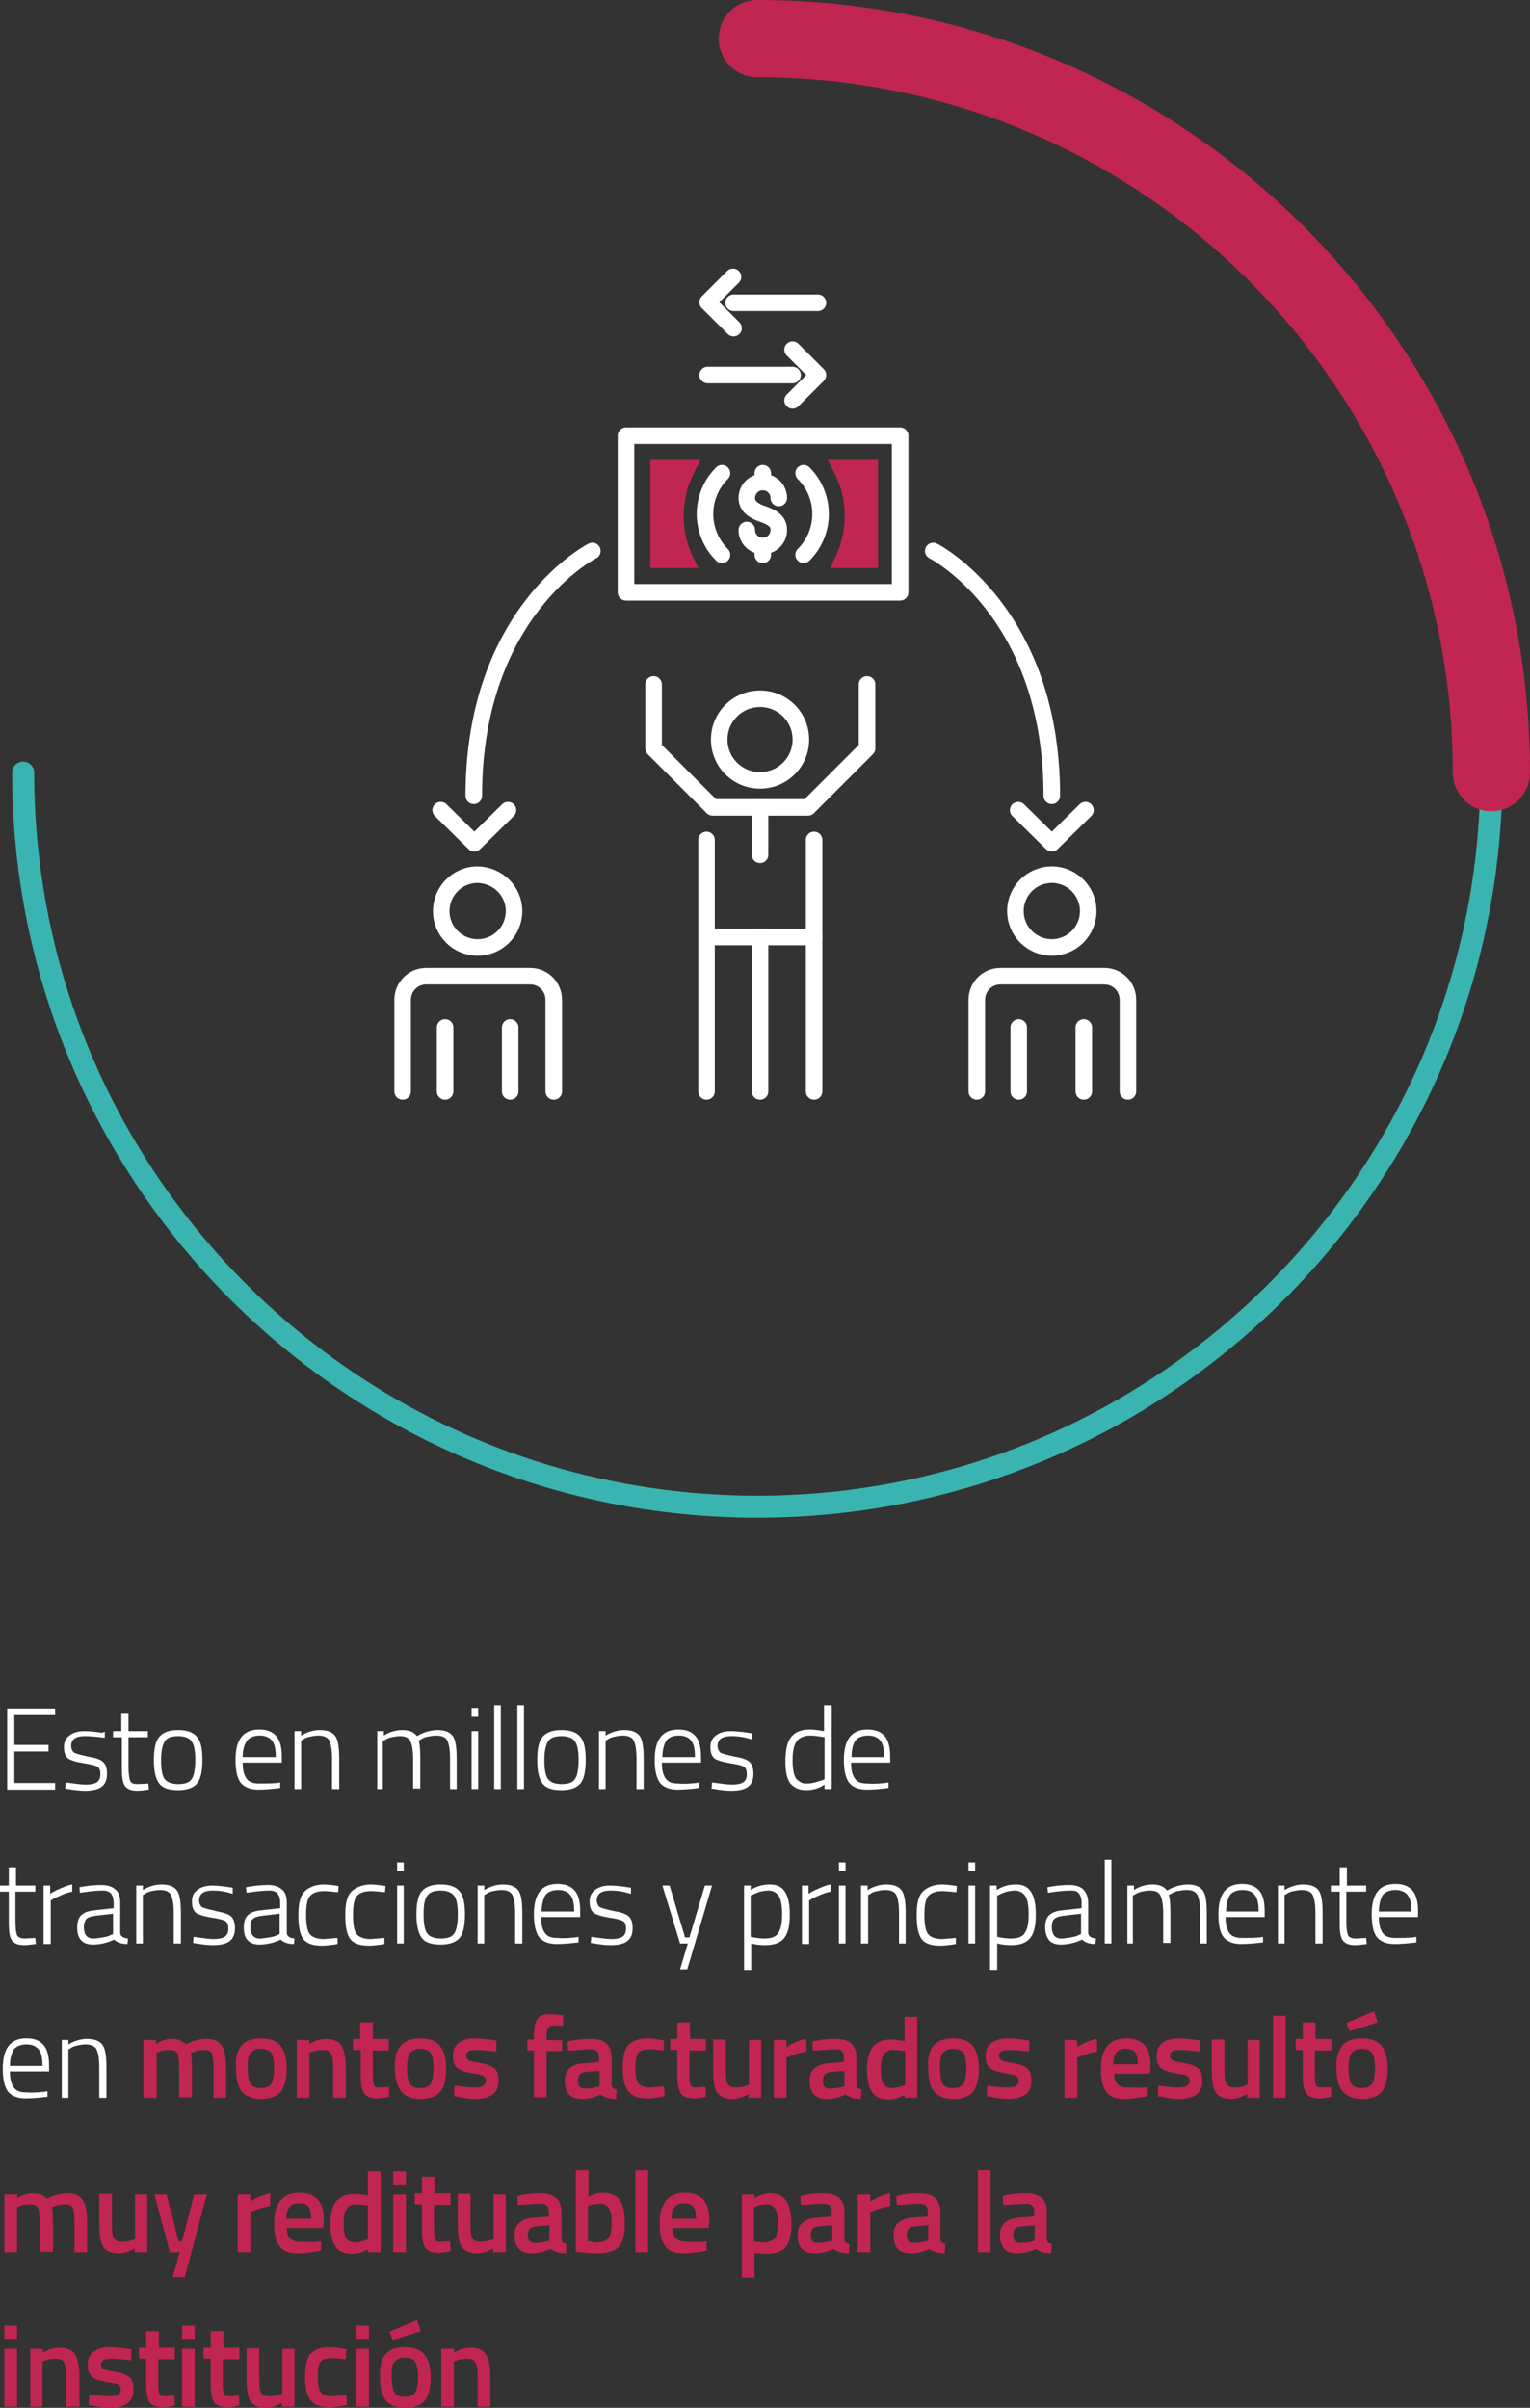 <?xml version="1.0" encoding="utf-8"?>
<!-- Generator: Adobe Illustrator 27.8.1, SVG Export Plug-In . SVG Version: 6.00 Build 0)  -->
<svg version="1.1" id="Layer_1" xmlns="http://www.w3.org/2000/svg" xmlns:xlink="http://www.w3.org/1999/xlink" x="0px" y="0px"
	 viewBox="0 0 277.4 436.6" style="enable-background:new 0 0 277.4 436.6;" xml:space="preserve">
<rect x="0" y="0" width="277.4" height="436.6" fill="#333333" stroke="none"/>
<style type="text/css">
	.st0{fill:none;stroke:#3AB4B0;stroke-width:4;stroke-linecap:round;stroke-linejoin:round;stroke-miterlimit:10;}
	.st1{fill:none;stroke:#C12551;stroke-width:14;stroke-linecap:round;stroke-linejoin:round;stroke-miterlimit:10;}
	.st2{fill:#FFFFFF;}
	.st3{fill:#C12551;}
	.st4{fill:none;stroke:#FFFFFF;stroke-width:3;stroke-linecap:round;stroke-linejoin:round;stroke-miterlimit:10;}
</style>
<g>
	<path class="st0" d="M137.3,7c73.5,0,133.1,59.6,133.1,133.1s-59.6,133.1-133.1,133.1S4.2,213.6,4.2,140.1"/>
	<path class="st1" d="M137.3,7c73.5,0,133.1,59.6,133.1,133.1"/>
</g>
<g>
	<path class="st2" d="M1.3,324.4v-14.6H10v1.2H2.6v5.4h6.2v1.2H2.6v5.7H10v1.2H1.3z"/>
	<path class="st2" d="M15.4,314.8c-1.7,0-2.5,0.6-2.5,1.8c0,0.5,0.2,0.9,0.5,1.2c0.4,0.2,1.2,0.4,2.5,0.7c1.3,0.2,2.2,0.5,2.7,0.9
		c0.5,0.4,0.8,1.1,0.8,2.2s-0.3,1.9-1,2.4s-1.7,0.7-3,0.7c-0.8,0-1.8-0.1-3-0.3l-0.6-0.1l0.1-1.1c1.6,0.2,2.8,0.4,3.6,0.4
		s1.5-0.1,2-0.4c0.5-0.3,0.7-0.8,0.7-1.5c0-0.7-0.2-1.2-0.6-1.4c-0.4-0.2-1.2-0.4-2.5-0.6c-1.3-0.2-2.2-0.5-2.7-0.8
		c-0.5-0.4-0.8-1-0.8-2.1s0.4-1.7,1.1-2.2s1.6-0.7,2.6-0.7c0.8,0,1.9,0.1,3.2,0.3L19,314l0,1.1C17.5,314.9,16.3,314.8,15.4,314.8z"
		/>
	<path class="st2" d="M26.8,315h-3.5v5.2c0,1.4,0.1,2.2,0.3,2.7s0.7,0.6,1.4,0.6l1.9-0.1l0.1,1.1c-0.9,0.1-1.6,0.2-2.1,0.2
		c-1.1,0-1.8-0.3-2.2-0.8c-0.4-0.5-0.6-1.5-0.6-3V315h-1.6v-1.1H22v-3.3h1.3v3.3h3.5V315z"/>
	<path class="st2" d="M27.9,319.1c0-2,0.3-3.4,1-4.2s1.8-1.2,3.4-1.2c1.6,0,2.7,0.4,3.4,1.2s1,2.2,1,4.2c0,2-0.3,3.4-0.9,4.2
		c-0.6,0.8-1.8,1.3-3.5,1.3s-2.9-0.4-3.5-1.3C28.2,322.5,27.9,321.1,27.9,319.1z M29.2,319.1c0,1.7,0.2,2.8,0.6,3.4s1.2,1,2.5,1
		c1.3,0,2.1-0.3,2.5-1c0.4-0.6,0.6-1.8,0.6-3.4c0-1.6-0.2-2.8-0.7-3.4c-0.4-0.6-1.3-0.9-2.4-0.9c-1.2,0-2,0.3-2.4,0.9
		C29.5,316.3,29.2,317.4,29.2,319.1z"/>
	<path class="st2" d="M50.2,323.3l0.6-0.1l0,1c-1.6,0.2-2.9,0.3-4,0.3c-1.5,0-2.6-0.5-3.2-1.3s-0.9-2.2-0.9-4.1
		c0-3.7,1.4-5.5,4.3-5.5c1.4,0,2.4,0.4,3.1,1.2c0.7,0.8,1,2.1,1,3.8l0,1H44c0,1.3,0.2,2.2,0.7,2.9c0.4,0.6,1.2,0.9,2.3,0.9
		S49.1,323.4,50.2,323.3z M44,318.6H50c0-1.4-0.2-2.4-0.7-3s-1.2-0.9-2.2-0.9s-1.8,0.3-2.3,0.9C44.3,316.3,44,317.3,44,318.6z"/>
	<path class="st2" d="M54.6,324.4h-1.2v-10.5h1.2v0.8c1.2-0.7,2.3-1,3.4-1c1.4,0,2.3,0.4,2.8,1.1s0.7,2.1,0.7,4.1v5.5h-1.3v-5.5
		c0-1.6-0.2-2.7-0.5-3.3s-1-0.9-2-0.9c-0.5,0-1,0.1-1.5,0.2c-0.5,0.1-1,0.3-1.2,0.5l-0.4,0.2V324.4z"/>
	<path class="st2" d="M69.6,324.4h-1.2v-10.5h1.2v0.8c1.1-0.7,2.2-1,3.4-1s2.1,0.4,2.6,1.1c0.5-0.3,1.1-0.6,1.8-0.8
		c0.7-0.2,1.4-0.3,1.9-0.3c1.4,0,2.3,0.4,2.8,1.1c0.5,0.7,0.7,2.1,0.7,4.1v5.5h-1.2v-5.5c0-1.6-0.2-2.7-0.5-3.3s-1-0.9-2-0.9
		c-0.5,0-1,0.1-1.6,0.2c-0.5,0.1-0.9,0.3-1.2,0.5l-0.4,0.2c0.2,0.5,0.3,1.6,0.3,3.2v5.5h-1.3V319c0-1.6-0.2-2.7-0.5-3.3
		s-0.9-0.9-1.9-0.9c-0.5,0-1,0.1-1.5,0.2c-0.5,0.1-0.9,0.3-1.2,0.5l-0.4,0.2V324.4z"/>
	<path class="st2" d="M85.5,311.3v-1.6h1.2v1.6H85.5z M85.5,324.4v-10.5h1.2v10.5H85.5z"/>
	<path class="st2" d="M89.6,324.4v-15.2h1.2v15.2H89.6z"/>
	<path class="st2" d="M93.8,324.4v-15.2H95v15.2H93.8z"/>
	<path class="st2" d="M97.4,319.1c0-2,0.3-3.4,1-4.2s1.8-1.2,3.4-1.2c1.6,0,2.7,0.4,3.4,1.2s1,2.2,1,4.2c0,2-0.3,3.4-0.9,4.2
		c-0.6,0.8-1.8,1.3-3.5,1.3s-2.9-0.4-3.5-1.3C97.7,322.5,97.4,321.1,97.4,319.1z M98.7,319.1c0,1.7,0.2,2.8,0.6,3.4s1.2,1,2.5,1
		c1.3,0,2.1-0.3,2.5-1c0.4-0.6,0.6-1.8,0.6-3.4c0-1.6-0.2-2.8-0.7-3.4c-0.4-0.6-1.3-0.9-2.4-0.9c-1.2,0-2,0.3-2.4,0.9
		C99,316.3,98.7,317.4,98.7,319.1z"/>
	<path class="st2" d="M109.8,324.4h-1.2v-10.5h1.2v0.8c1.2-0.7,2.3-1,3.4-1c1.4,0,2.3,0.4,2.8,1.1s0.7,2.1,0.7,4.1v5.5h-1.3v-5.5
		c0-1.6-0.2-2.7-0.5-3.3s-1-0.9-2-0.9c-0.5,0-1,0.1-1.5,0.2c-0.5,0.1-1,0.3-1.2,0.5l-0.4,0.2V324.4z"/>
	<path class="st2" d="M126.2,323.3l0.6-0.1l0,1c-1.6,0.2-2.9,0.3-4,0.3c-1.5,0-2.6-0.5-3.2-1.3c-0.6-0.9-0.9-2.2-0.9-4.1
		c0-3.7,1.4-5.5,4.3-5.5c1.4,0,2.4,0.4,3.1,1.2c0.7,0.8,1,2.1,1,3.8l0,1h-7.1c0,1.3,0.2,2.2,0.7,2.9s1.2,0.9,2.3,0.9
		C124.1,323.5,125.2,323.4,126.2,323.3z M120.1,318.6h5.9c0-1.4-0.2-2.4-0.7-3s-1.2-0.9-2.2-0.9c-1,0-1.8,0.3-2.3,0.9
		C120.4,316.3,120.1,317.3,120.1,318.6z"/>
	<path class="st2" d="M132.6,314.8c-1.7,0-2.5,0.6-2.5,1.8c0,0.5,0.2,0.9,0.5,1.2c0.4,0.2,1.2,0.4,2.5,0.7c1.3,0.2,2.2,0.5,2.7,0.9
		c0.5,0.4,0.8,1.1,0.8,2.2s-0.3,1.9-1,2.4s-1.7,0.7-3,0.7c-0.8,0-1.8-0.1-3-0.3l-0.6-0.1l0.1-1.1c1.6,0.2,2.8,0.4,3.6,0.4
		s1.5-0.1,2-0.4c0.5-0.3,0.7-0.8,0.7-1.5c0-0.7-0.2-1.2-0.6-1.4c-0.4-0.2-1.2-0.4-2.5-0.6c-1.3-0.2-2.2-0.5-2.7-0.8
		c-0.5-0.4-0.8-1-0.8-2.1s0.4-1.7,1.1-2.2s1.6-0.7,2.6-0.7c0.8,0,1.9,0.1,3.2,0.3l0.6,0.1l0,1.1
		C134.8,314.9,133.6,314.8,132.6,314.8z"/>
	<path class="st2" d="M150.8,309.2v15.2h-1.3v-0.8c-1.1,0.7-2.2,1-3.4,1c-0.5,0-1-0.1-1.3-0.2c-0.4-0.1-0.8-0.4-1.2-0.7
		c-0.8-0.7-1.2-2.1-1.2-4.2s0.3-3.6,1-4.5s1.8-1.4,3.4-1.4c0.6,0,1.5,0.1,2.6,0.3v-4.7H150.8z M145.4,323.3c0.3,0.1,0.6,0.1,1,0.1
		s0.9-0.1,1.4-0.2c0.5-0.2,1-0.3,1.3-0.4l0.4-0.2V315c-1.1-0.2-2-0.3-2.6-0.3c-1.2,0-2,0.4-2.5,1.1c-0.5,0.7-0.7,1.9-0.7,3.4
		c0,1.8,0.3,3,0.8,3.5C144.9,323,145.2,323.2,145.4,323.3z"/>
	<path class="st2" d="M160.5,323.3l0.6-0.1l0,1c-1.6,0.2-2.9,0.3-4,0.3c-1.5,0-2.6-0.5-3.2-1.3c-0.6-0.9-0.9-2.2-0.9-4.1
		c0-3.7,1.4-5.5,4.3-5.5c1.4,0,2.4,0.4,3.1,1.2c0.7,0.8,1,2.1,1,3.8l0,1h-7.1c0,1.3,0.2,2.2,0.7,2.9s1.2,0.9,2.3,0.9
		C158.4,323.5,159.4,323.4,160.5,323.3z M154.4,318.6h5.9c0-1.4-0.2-2.4-0.7-3s-1.2-0.9-2.2-0.9c-1,0-1.8,0.3-2.3,0.9
		C154.6,316.3,154.4,317.3,154.4,318.6z"/>
	<path class="st2" d="M6.3,343H2.8v5.2c0,1.4,0.1,2.2,0.3,2.7c0.2,0.4,0.7,0.6,1.4,0.6l1.9-0.1l0.1,1.1c-0.9,0.1-1.6,0.2-2.1,0.2
		c-1.1,0-1.8-0.3-2.2-0.8c-0.4-0.5-0.6-1.5-0.6-3V343H0v-1.1h1.6v-3.3h1.3v3.3h3.5V343z"/>
	<path class="st2" d="M7.9,352.4v-10.5h1.2v1.5c0.5-0.4,1.2-0.7,1.9-1s1.4-0.6,2.1-0.7v1.3c-0.6,0.1-1.2,0.3-1.9,0.6
		c-0.7,0.3-1.2,0.5-1.5,0.7l-0.5,0.3v7.9H7.9z"/>
	<path class="st2" d="M21.8,345v5.6c0.1,0.5,0.5,0.8,1.4,0.9l-0.1,1c-1.1,0-1.9-0.3-2.4-0.8c-1.3,0.6-2.6,0.9-3.9,0.9
		c-0.9,0-1.7-0.3-2.1-0.8c-0.5-0.5-0.7-1.3-0.7-2.3s0.2-1.7,0.7-2.2c0.5-0.5,1.3-0.8,2.3-0.9l3.6-0.4v-1c0-0.8-0.2-1.3-0.5-1.7
		c-0.3-0.3-0.8-0.5-1.4-0.5c-0.9,0-2.1,0.1-3.5,0.3l-0.7,0.1l-0.1-1c1.5-0.3,2.9-0.4,4-0.4s2,0.3,2.5,0.8
		C21.5,343,21.8,343.9,21.8,345z M15.2,349.4c0,1.4,0.6,2.1,1.7,2.1c0.5,0,1.1-0.1,1.7-0.2c0.6-0.1,1.1-0.2,1.4-0.4l0.5-0.2V347
		l-3.4,0.4c-0.7,0.1-1.2,0.3-1.5,0.6C15.4,348.3,15.2,348.8,15.2,349.4z"/>
	<path class="st2" d="M25.9,352.4h-1.2v-10.5h1.2v0.8c1.2-0.7,2.3-1,3.4-1c1.4,0,2.3,0.4,2.8,1.1s0.7,2.1,0.7,4.1v5.5h-1.3v-5.5
		c0-1.6-0.2-2.7-0.5-3.3s-1-0.9-2-0.9c-0.5,0-1,0.1-1.5,0.2c-0.5,0.1-1,0.3-1.2,0.5l-0.4,0.2V352.4z"/>
	<path class="st2" d="M38.6,342.8c-1.7,0-2.5,0.6-2.5,1.8c0,0.5,0.2,0.9,0.5,1.2c0.4,0.2,1.2,0.4,2.5,0.7s2.2,0.5,2.7,0.9
		c0.5,0.4,0.8,1.1,0.8,2.2s-0.3,1.9-1,2.4c-0.7,0.5-1.7,0.7-3,0.7c-0.8,0-1.8-0.1-3-0.3l-0.6-0.1l0.1-1.1c1.6,0.2,2.8,0.4,3.6,0.4
		s1.5-0.1,2-0.4s0.7-0.8,0.7-1.5c0-0.7-0.2-1.2-0.6-1.4c-0.4-0.2-1.2-0.4-2.5-0.6c-1.3-0.2-2.2-0.5-2.7-0.8c-0.5-0.4-0.8-1-0.8-2.1
		s0.4-1.7,1.1-2.2s1.6-0.7,2.6-0.7c0.8,0,1.9,0.1,3.1,0.3l0.6,0.1l0,1.1C40.7,342.9,39.5,342.8,38.6,342.8z"/>
	<path class="st2" d="M52,345v5.6c0.1,0.5,0.5,0.8,1.4,0.9l-0.1,1c-1.1,0-1.9-0.3-2.4-0.8c-1.3,0.6-2.6,0.9-3.9,0.9
		c-0.9,0-1.7-0.3-2.1-0.8c-0.5-0.5-0.7-1.3-0.7-2.3s0.2-1.7,0.7-2.2c0.5-0.5,1.3-0.8,2.3-0.9l3.6-0.4v-1c0-0.8-0.2-1.3-0.5-1.7
		c-0.3-0.3-0.8-0.5-1.4-0.5c-0.9,0-2.1,0.1-3.5,0.3l-0.7,0.1l-0.1-1c1.5-0.3,2.9-0.4,4-0.4s2,0.3,2.5,0.8C51.7,343,52,343.9,52,345z
		 M45.4,349.4c0,1.4,0.6,2.1,1.7,2.1c0.5,0,1.1-0.1,1.7-0.2c0.6-0.1,1.1-0.2,1.4-0.4l0.5-0.2V347l-3.4,0.4c-0.7,0.1-1.2,0.3-1.5,0.6
		C45.5,348.3,45.4,348.8,45.4,349.4z"/>
	<path class="st2" d="M58.7,341.7c0.6,0,1.4,0.1,2.2,0.2l0.5,0.1l-0.1,1.1c-1.1-0.1-1.9-0.2-2.5-0.2c-1.2,0-2.1,0.3-2.6,0.9
		c-0.5,0.6-0.7,1.7-0.7,3.4s0.2,2.8,0.6,3.4c0.4,0.6,1.3,1,2.6,1l2.5-0.2l0,1.1c-1.2,0.2-2.2,0.3-2.8,0.3c-1.7,0-2.8-0.4-3.4-1.2
		c-0.6-0.8-0.9-2.2-0.9-4.3s0.3-3.4,1-4.2S57.1,341.7,58.7,341.7z"/>
	<path class="st2" d="M67.2,341.7c0.6,0,1.4,0.1,2.2,0.2l0.5,0.1l-0.1,1.1c-1.1-0.1-1.9-0.2-2.5-0.2c-1.2,0-2.1,0.3-2.6,0.9
		c-0.5,0.6-0.7,1.7-0.7,3.4s0.2,2.8,0.6,3.4c0.4,0.6,1.3,1,2.6,1l2.5-0.2l0,1.1c-1.2,0.2-2.2,0.3-2.8,0.3c-1.7,0-2.8-0.4-3.4-1.2
		c-0.6-0.8-0.9-2.2-0.9-4.3s0.3-3.4,1-4.2S65.7,341.7,67.2,341.7z"/>
	<path class="st2" d="M72,339.3v-1.6h1.2v1.6H72z M72,352.4v-10.5h1.2v10.5H72z"/>
	<path class="st2" d="M75.5,347.1c0-2,0.3-3.4,1-4.2s1.8-1.2,3.4-1.2c1.6,0,2.7,0.4,3.4,1.2c0.7,0.8,1,2.2,1,4.2
		c0,2-0.3,3.4-0.9,4.2c-0.6,0.8-1.8,1.3-3.5,1.3s-2.9-0.4-3.5-1.3S75.5,349.1,75.5,347.1z M76.8,347.1c0,1.7,0.2,2.8,0.6,3.4
		c0.4,0.6,1.2,1,2.5,1s2.1-0.3,2.5-1c0.4-0.6,0.6-1.8,0.6-3.4c0-1.6-0.2-2.8-0.7-3.4s-1.3-0.9-2.4-0.9c-1.2,0-2,0.3-2.4,0.9
		C77,344.3,76.8,345.4,76.8,347.1z"/>
	<path class="st2" d="M87.8,352.4h-1.2v-10.5h1.2v0.8c1.2-0.7,2.3-1,3.4-1c1.4,0,2.3,0.4,2.8,1.1s0.7,2.1,0.7,4.1v5.5h-1.3v-5.5
		c0-1.6-0.2-2.7-0.5-3.3s-1-0.9-2-0.9c-0.5,0-1,0.1-1.5,0.2c-0.5,0.1-1,0.3-1.2,0.5l-0.4,0.2V352.4z"/>
	<path class="st2" d="M104.3,351.3l0.6-0.1l0,1c-1.6,0.2-2.9,0.3-4,0.3c-1.5,0-2.6-0.5-3.2-1.3c-0.6-0.9-0.9-2.2-0.9-4.1
		c0-3.7,1.4-5.5,4.3-5.5c1.4,0,2.4,0.4,3.1,1.2c0.7,0.8,1,2.1,1,3.8l0,1h-7.1c0,1.3,0.2,2.2,0.7,2.9s1.2,0.9,2.3,0.9
		C102.2,351.5,103.3,351.4,104.3,351.3z M98.2,346.6h5.9c0-1.4-0.2-2.4-0.7-3s-1.2-0.9-2.2-0.9c-1,0-1.8,0.3-2.3,0.9
		C98.5,344.3,98.2,345.3,98.2,346.6z"/>
	<path class="st2" d="M110.7,342.8c-1.7,0-2.5,0.6-2.5,1.8c0,0.5,0.2,0.9,0.5,1.2c0.4,0.2,1.2,0.4,2.5,0.7c1.3,0.2,2.2,0.5,2.7,0.9
		c0.5,0.4,0.8,1.1,0.8,2.2s-0.3,1.9-1,2.4s-1.7,0.7-3,0.7c-0.8,0-1.8-0.1-3-0.3l-0.6-0.1l0.1-1.1c1.6,0.2,2.8,0.4,3.6,0.4
		s1.5-0.1,2-0.4c0.5-0.3,0.7-0.8,0.7-1.5c0-0.7-0.2-1.2-0.6-1.4c-0.4-0.2-1.2-0.4-2.5-0.6c-1.3-0.2-2.2-0.5-2.7-0.8
		c-0.5-0.4-0.8-1-0.8-2.1s0.4-1.7,1.1-2.2s1.6-0.7,2.6-0.7c0.8,0,1.9,0.1,3.2,0.3l0.6,0.1l0,1.1
		C112.8,342.9,111.6,342.8,110.7,342.8z"/>
	<path class="st2" d="M120.1,341.9h1.3l2.8,9.4h0.8l2.8-9.4h1.3l-4.5,15.2h-1.3l1.4-4.7h-1.4L120.1,341.9z"/>
	<path class="st2" d="M134.9,357.1v-15.2h1.2v0.8c1.1-0.7,2.2-1,3.5-1s2.1,0.4,2.7,1.3c0.6,0.9,0.9,2.2,0.9,4.2c0,1.9-0.3,3.3-1,4.2
		c-0.7,0.9-1.9,1.3-3.5,1.3c-0.9,0-1.7-0.1-2.5-0.3v4.8H134.9z M139.3,342.8c-0.5,0-1,0.1-1.5,0.2c-0.5,0.2-0.9,0.3-1.2,0.5
		l-0.5,0.2v7.5c1,0.2,1.8,0.3,2.5,0.3c1.2,0,2.1-0.3,2.5-1c0.5-0.7,0.7-1.8,0.7-3.4c0-1.6-0.2-2.7-0.6-3.3S140.2,342.8,139.3,342.8z
		"/>
	<path class="st2" d="M145.4,352.4v-10.5h1.2v1.5c0.5-0.4,1.2-0.7,1.9-1s1.4-0.6,2.1-0.7v1.3c-0.6,0.1-1.2,0.3-1.9,0.6
		c-0.7,0.3-1.2,0.5-1.5,0.7l-0.5,0.3v7.9H145.4z"/>
	<path class="st2" d="M152.1,339.3v-1.6h1.2v1.6H152.1z M152.1,352.4v-10.5h1.2v10.5H152.1z"/>
	<path class="st2" d="M157.3,352.4h-1.2v-10.5h1.2v0.8c1.2-0.7,2.3-1,3.4-1c1.4,0,2.3,0.4,2.8,1.1s0.7,2.1,0.7,4.1v5.5H163v-5.5
		c0-1.6-0.2-2.7-0.5-3.3s-1-0.9-2-0.9c-0.5,0-1,0.1-1.5,0.2c-0.5,0.1-1,0.3-1.2,0.5l-0.4,0.2V352.4z"/>
	<path class="st2" d="M170.8,341.7c0.6,0,1.4,0.1,2.2,0.2l0.5,0.1l-0.1,1.1c-1.1-0.1-1.9-0.2-2.5-0.2c-1.2,0-2.1,0.3-2.6,0.9
		c-0.5,0.6-0.7,1.7-0.7,3.4s0.2,2.8,0.6,3.4c0.4,0.6,1.3,1,2.6,1l2.5-0.2l0,1.1c-1.2,0.2-2.2,0.3-2.8,0.3c-1.7,0-2.8-0.4-3.4-1.2
		c-0.6-0.8-0.9-2.2-0.9-4.3s0.3-3.4,1-4.2S169.2,341.7,170.8,341.7z"/>
	<path class="st2" d="M175.6,339.3v-1.6h1.2v1.6H175.6z M175.6,352.4v-10.5h1.2v10.5H175.6z"/>
	<path class="st2" d="M179.5,357.1v-15.2h1.2v0.8c1.1-0.7,2.2-1,3.5-1s2.1,0.4,2.7,1.3c0.6,0.9,0.9,2.2,0.9,4.2c0,1.9-0.3,3.3-1,4.2
		c-0.7,0.9-1.9,1.3-3.5,1.3c-0.9,0-1.7-0.1-2.5-0.3v4.8H179.5z M184,342.8c-0.5,0-1,0.1-1.5,0.2c-0.5,0.2-0.9,0.3-1.2,0.5l-0.5,0.2
		v7.5c1,0.2,1.8,0.3,2.5,0.3c1.2,0,2.1-0.3,2.5-1c0.5-0.7,0.7-1.8,0.7-3.4c0-1.6-0.2-2.7-0.6-3.3S184.8,342.8,184,342.8z"/>
	<path class="st2" d="M197.3,345v5.6c0.1,0.5,0.5,0.8,1.4,0.9l-0.1,1c-1.1,0-1.9-0.3-2.4-0.8c-1.3,0.6-2.6,0.9-3.9,0.9
		c-0.9,0-1.7-0.3-2.1-0.8s-0.7-1.3-0.7-2.3s0.2-1.7,0.7-2.2c0.5-0.5,1.3-0.8,2.3-0.9l3.6-0.4v-1c0-0.8-0.2-1.3-0.5-1.7
		s-0.8-0.5-1.4-0.5c-0.9,0-2.1,0.1-3.5,0.3l-0.7,0.1l-0.1-1c1.5-0.3,2.9-0.4,4-0.4c1.2,0,2,0.3,2.5,0.8S197.3,343.9,197.3,345z
		 M190.7,349.4c0,1.4,0.6,2.1,1.7,2.1c0.5,0,1.1-0.1,1.7-0.2c0.6-0.1,1.1-0.2,1.4-0.4l0.5-0.2V347l-3.4,0.4
		c-0.7,0.1-1.2,0.3-1.5,0.6S190.7,348.8,190.7,349.4z"/>
	<path class="st2" d="M200.3,352.4v-15.2h1.2v15.2H200.3z"/>
	<path class="st2" d="M205.6,352.4h-1.2v-10.5h1.2v0.8c1.1-0.7,2.2-1,3.4-1s2.1,0.4,2.6,1.1c0.5-0.3,1.1-0.6,1.8-0.8
		c0.7-0.2,1.4-0.3,1.9-0.3c1.4,0,2.3,0.4,2.8,1.1c0.5,0.7,0.7,2.1,0.7,4.1v5.5h-1.2v-5.5c0-1.6-0.2-2.7-0.5-3.3
		c-0.3-0.6-1-0.9-2-0.9c-0.5,0-1,0.1-1.6,0.2c-0.5,0.1-0.9,0.3-1.2,0.5l-0.4,0.2c0.2,0.5,0.3,1.6,0.3,3.2v5.5h-1.3V347
		c0-1.6-0.2-2.7-0.5-3.3c-0.3-0.6-0.9-0.9-1.9-0.9c-0.5,0-1,0.1-1.5,0.2c-0.5,0.1-0.9,0.3-1.2,0.5l-0.4,0.2V352.4z"/>
	<path class="st2" d="M228.4,351.3l0.6-0.1l0,1c-1.6,0.2-2.9,0.3-4,0.3c-1.5,0-2.6-0.5-3.2-1.3s-0.9-2.2-0.9-4.1
		c0-3.7,1.4-5.5,4.3-5.5c1.4,0,2.4,0.4,3.1,1.2c0.7,0.8,1,2.1,1,3.8l0,1h-7.1c0,1.3,0.2,2.2,0.7,2.9c0.4,0.6,1.2,0.9,2.3,0.9
		S227.4,351.4,228.4,351.3z M222.3,346.6h5.9c0-1.4-0.2-2.4-0.7-3s-1.2-0.9-2.2-0.9s-1.8,0.3-2.3,0.9
		C222.6,344.3,222.3,345.3,222.3,346.6z"/>
	<path class="st2" d="M232.9,352.4h-1.2v-10.5h1.2v0.8c1.2-0.7,2.3-1,3.4-1c1.4,0,2.3,0.4,2.8,1.1s0.7,2.1,0.7,4.1v5.5h-1.3v-5.5
		c0-1.6-0.2-2.7-0.5-3.3s-1-0.9-2-0.9c-0.5,0-1,0.1-1.5,0.2c-0.5,0.1-1,0.3-1.2,0.5l-0.4,0.2V352.4z"/>
	<path class="st2" d="M247.6,343h-3.5v5.2c0,1.4,0.1,2.2,0.3,2.7c0.2,0.4,0.7,0.6,1.4,0.6l1.9-0.1l0.1,1.1c-0.9,0.1-1.6,0.2-2.1,0.2
		c-1.1,0-1.8-0.3-2.2-0.8c-0.4-0.5-0.6-1.5-0.6-3V343h-1.6v-1.1h1.6v-3.3h1.3v3.3h3.5V343z"/>
	<path class="st2" d="M256.2,351.3l0.6-0.1l0,1c-1.6,0.2-2.9,0.3-4,0.3c-1.5,0-2.6-0.5-3.2-1.3s-0.9-2.2-0.9-4.1
		c0-3.7,1.4-5.5,4.3-5.5c1.4,0,2.4,0.4,3.1,1.2c0.7,0.8,1,2.1,1,3.8l0,1H250c0,1.3,0.2,2.2,0.7,2.9c0.4,0.6,1.2,0.9,2.3,0.9
		S255.1,351.4,256.2,351.3z M250,346.6h5.9c0-1.4-0.2-2.4-0.7-3s-1.2-0.9-2.2-0.9s-1.8,0.3-2.3,0.9C250.3,344.3,250,345.3,250,346.6
		z"/>
	<path class="st2" d="M8,379.3l0.6-0.1l0,1c-1.6,0.2-2.9,0.3-4,0.3c-1.5,0-2.6-0.5-3.2-1.3c-0.6-0.9-0.9-2.2-0.9-4.1
		c0-3.7,1.4-5.5,4.3-5.5c1.4,0,2.4,0.4,3.1,1.2c0.7,0.8,1,2.1,1,3.8l0,1H1.8c0,1.3,0.2,2.2,0.7,2.9s1.2,0.9,2.3,0.9
		C5.8,379.5,6.9,379.4,8,379.3z M1.8,374.6h5.9c0-1.4-0.2-2.4-0.7-3s-1.2-0.9-2.2-0.9c-1,0-1.8,0.3-2.3,0.9
		C2.1,372.3,1.8,373.3,1.8,374.6z"/>
	<path class="st2" d="M12.4,380.4h-1.2v-10.5h1.2v0.8c1.2-0.7,2.3-1,3.4-1c1.4,0,2.3,0.4,2.8,1.1c0.5,0.7,0.7,2.1,0.7,4.1v5.5h-1.3
		v-5.5c0-1.6-0.2-2.7-0.5-3.3c-0.3-0.6-1-0.9-2-0.9c-0.5,0-1,0.1-1.5,0.2c-0.5,0.1-1,0.3-1.2,0.5l-0.4,0.2V380.4z"/>
	<path class="st3" d="M28.2,380.4H26v-10.5h2.3v0.7c1-0.6,1.9-0.9,2.7-0.9c1.2,0,2.1,0.3,2.7,1c1.3-0.7,2.5-1,3.8-1
		c1.3,0,2.1,0.4,2.7,1.2c0.5,0.8,0.8,2.1,0.8,3.9v5.6h-2.3v-5.6c0-1.1-0.1-1.9-0.3-2.4c-0.2-0.5-0.7-0.7-1.4-0.7
		c-0.6,0-1.3,0.1-2,0.4l-0.4,0.1c0.1,0.3,0.2,1.2,0.2,2.7v5.4h-2.3V375c0-1.2-0.1-2.1-0.3-2.6c-0.2-0.5-0.7-0.7-1.5-0.7
		c-0.7,0-1.4,0.1-2,0.4l-0.3,0.1V380.4z"/>
	<path class="st3" d="M43.7,371c0.7-0.9,1.9-1.4,3.6-1.4c1.7,0,2.9,0.5,3.6,1.4s1.1,2.3,1.1,4.1c0,1.8-0.4,3.2-1,4.1
		c-0.7,0.9-1.9,1.4-3.6,1.4c-1.7,0-2.9-0.5-3.6-1.4s-1-2.3-1-4.1C42.6,373.3,43,371.9,43.7,371z M45.4,377.8c0.3,0.6,1,0.8,1.9,0.8
		c0.9,0,1.6-0.3,1.9-0.8c0.3-0.6,0.5-1.5,0.5-2.8c0-1.3-0.2-2.2-0.5-2.7c-0.3-0.5-1-0.8-1.9-0.8c-0.9,0-1.5,0.3-1.9,0.8
		s-0.5,1.4-0.5,2.7C44.9,376.4,45.1,377.3,45.4,377.8z"/>
	<path class="st3" d="M56.1,380.4h-2.3v-10.5h2.3v0.7c1-0.6,2-0.9,2.9-0.9c1.4,0,2.4,0.4,2.9,1.2c0.5,0.8,0.8,2.1,0.8,3.9v5.6h-2.3
		v-5.6c0-1.1-0.1-1.9-0.4-2.4c-0.2-0.5-0.7-0.7-1.5-0.7c-0.7,0-1.4,0.1-2.1,0.4l-0.3,0.1V380.4z"/>
	<path class="st3" d="M70.5,371.8h-2.9v4.6c0,0.9,0.1,1.4,0.2,1.7s0.4,0.4,1,0.4l1.7-0.1l0.1,1.8c-0.9,0.2-1.7,0.3-2.1,0.3
		c-1.2,0-2-0.3-2.4-0.8s-0.7-1.6-0.7-3.1v-4.9H64v-2h1.3v-3h2.3v3h2.9V371.8z"/>
	<path class="st3" d="M72.6,371c0.7-0.9,1.9-1.4,3.6-1.4c1.7,0,2.9,0.5,3.6,1.4c0.7,0.9,1.1,2.3,1.1,4.1c0,1.8-0.3,3.2-1,4.1
		s-1.9,1.4-3.6,1.4c-1.7,0-2.9-0.5-3.6-1.4c-0.7-0.9-1.1-2.3-1.1-4.1C71.5,373.3,71.8,371.9,72.6,371z M74.3,377.8
		c0.3,0.6,1,0.8,1.9,0.8c0.9,0,1.6-0.3,1.9-0.8c0.3-0.6,0.5-1.5,0.5-2.8c0-1.3-0.2-2.2-0.5-2.7c-0.3-0.5-1-0.8-1.9-0.8
		c-0.9,0-1.5,0.3-1.9,0.8c-0.3,0.5-0.5,1.4-0.5,2.7C73.8,376.4,74,377.3,74.3,377.8z"/>
	<path class="st3" d="M90,372c-1.7-0.2-2.8-0.3-3.6-0.3s-1.3,0.1-1.5,0.3c-0.3,0.2-0.4,0.5-0.4,0.8s0.2,0.6,0.5,0.8
		c0.3,0.2,1.1,0.3,2.2,0.5s2,0.5,2.5,1c0.5,0.4,0.7,1.2,0.7,2.3c0,1.1-0.4,1.9-1.1,2.4s-1.7,0.8-3.1,0.8c-0.9,0-1.9-0.1-3.2-0.4
		l-0.7-0.1l0.1-1.9c1.7,0.2,2.9,0.3,3.6,0.3s1.3-0.1,1.6-0.3c0.3-0.2,0.5-0.5,0.5-0.9c0-0.4-0.2-0.7-0.5-0.9s-1-0.3-2.2-0.5
		c-1.1-0.2-2-0.5-2.5-0.9c-0.5-0.4-0.8-1.1-0.8-2.2s0.4-1.9,1.1-2.4c0.7-0.5,1.7-0.8,2.8-0.8c0.9,0,2,0.1,3.3,0.3l0.7,0.1L90,372z"
		/>
	<path class="st3" d="M99.1,371.8v8.5h-2.3v-8.5h-1.2v-2h1.2v-0.7c0-1.5,0.2-2.5,0.7-3.1c0.4-0.6,1.2-0.8,2.3-0.8l2.3,0.2l0,1.9
		c-0.7,0-1.3,0-1.7,0c-0.5,0-0.8,0.1-1,0.4c-0.2,0.3-0.3,0.8-0.3,1.5v0.7h2.8v2H99.1z"/>
	<path class="st3" d="M110.9,373.1v4.8c0,0.3,0.1,0.5,0.2,0.7c0.1,0.1,0.4,0.2,0.7,0.3l-0.1,1.7c-1.2,0-2.1-0.3-2.8-0.8
		c-1.1,0.5-2.2,0.8-3.4,0.8c-2.1,0-3.1-1.1-3.1-3.3c0-1.1,0.3-1.8,0.9-2.3c0.6-0.5,1.4-0.8,2.6-0.9l2.7-0.2v-0.8
		c0-0.6-0.1-1-0.4-1.2c-0.2-0.2-0.6-0.3-1.1-0.3c-0.9,0-2,0.1-3.4,0.2l-0.7,0l-0.1-1.6c1.5-0.4,2.9-0.5,4.2-0.5
		c1.3,0,2.2,0.3,2.8,0.8S110.9,371.9,110.9,373.1z M106.2,375.7c-1,0.1-1.4,0.6-1.4,1.6s0.4,1.4,1.3,1.4c0.7,0,1.4-0.1,2.2-0.3
		l0.4-0.1v-2.8L106.2,375.7z"/>
	<path class="st3" d="M117.3,369.6c0.7,0,1.6,0.1,2.6,0.3l0.5,0.1l-0.1,1.8c-1.1-0.1-1.9-0.2-2.5-0.2c-1.1,0-1.8,0.2-2.1,0.7
		c-0.4,0.5-0.5,1.4-0.5,2.7c0,1.3,0.2,2.2,0.5,2.7c0.3,0.5,1.1,0.8,2.2,0.8l2.5-0.2l0.1,1.8c-1.4,0.3-2.5,0.4-3.2,0.4
		c-1.6,0-2.7-0.4-3.4-1.3c-0.7-0.9-1-2.3-1-4.2s0.3-3.4,1-4.2C114.7,370.1,115.8,369.6,117.3,369.6z"/>
	<path class="st3" d="M127.9,371.8H125v4.6c0,0.9,0.1,1.4,0.2,1.7s0.4,0.4,1,0.4l1.7-0.1l0.1,1.8c-0.9,0.2-1.7,0.3-2.1,0.3
		c-1.2,0-2-0.3-2.4-0.8s-0.7-1.6-0.7-3.1v-4.9h-1.3v-2h1.3v-3h2.3v3h2.9V371.8z"/>
	<path class="st3" d="M135.7,369.9h2.3v10.5h-2.3v-0.7c-1,0.6-2,0.9-2.8,0.9c-1.4,0-2.4-0.4-2.9-1.2s-0.7-2.1-0.7-4.1v-5.5h2.3v5.5
		c0,1.3,0.1,2.1,0.3,2.5c0.2,0.4,0.7,0.7,1.5,0.7c0.8,0,1.4-0.1,2.1-0.4l0.3-0.1V369.9z"/>
	<path class="st3" d="M140.3,380.4v-10.5h2.3v1.3c1.2-0.8,2.4-1.3,3.6-1.5v2.3c-1.2,0.2-2.2,0.5-3.1,0.9l-0.5,0.2v7.3H140.3z"/>
	<path class="st3" d="M155.3,373.1v4.8c0,0.3,0.1,0.5,0.2,0.7c0.1,0.1,0.4,0.2,0.7,0.3l-0.1,1.7c-1.2,0-2.1-0.3-2.8-0.8
		c-1.1,0.5-2.2,0.8-3.4,0.8c-2.1,0-3.1-1.1-3.1-3.3c0-1.1,0.3-1.8,0.9-2.3c0.6-0.5,1.4-0.8,2.6-0.9l2.7-0.2v-0.8
		c0-0.6-0.1-1-0.4-1.2c-0.2-0.2-0.6-0.3-1.1-0.3c-0.9,0-2,0.1-3.4,0.2l-0.7,0l-0.1-1.6c1.5-0.4,2.9-0.5,4.2-0.5
		c1.3,0,2.2,0.3,2.8,0.8S155.3,371.9,155.3,373.1z M150.6,375.7c-1,0.1-1.4,0.6-1.4,1.6s0.4,1.4,1.3,1.4c0.7,0,1.4-0.1,2.2-0.3
		l0.4-0.1v-2.8L150.6,375.7z"/>
	<path class="st3" d="M166.3,365.5v14.9H164v-0.5c-1,0.5-2,0.8-2.8,0.8c-1.4,0-2.4-0.4-3-1.2c-0.6-0.8-1-2.2-1-4.2
		c0-1.9,0.4-3.4,1.1-4.2s1.8-1.3,3.3-1.3c0.5,0,1.3,0.1,2.4,0.3v-4.4H166.3z M163.7,378.2l0.4-0.1v-6.2c-0.8-0.1-1.6-0.2-2.3-0.2
		c-1.4,0-2.1,1.2-2.1,3.5c0,1.3,0.2,2.2,0.5,2.7c0.3,0.5,0.9,0.7,1.6,0.7S163,378.4,163.7,378.2z"/>
	<path class="st3" d="M169.2,371c0.7-0.9,1.9-1.4,3.6-1.4c1.7,0,2.9,0.5,3.6,1.4s1.1,2.3,1.1,4.1c0,1.8-0.4,3.2-1,4.1
		c-0.7,0.9-1.9,1.4-3.6,1.4c-1.7,0-2.9-0.5-3.6-1.4s-1-2.3-1-4.1C168.1,373.3,168.5,371.9,169.2,371z M170.9,377.8
		c0.3,0.6,1,0.8,1.9,0.8c0.9,0,1.6-0.3,1.9-0.8c0.3-0.6,0.5-1.5,0.5-2.8c0-1.3-0.2-2.2-0.5-2.7c-0.3-0.5-1-0.8-1.9-0.8
		c-0.9,0-1.5,0.3-1.9,0.8s-0.5,1.4-0.5,2.7C170.5,376.4,170.6,377.3,170.9,377.8z"/>
	<path class="st3" d="M186.6,372c-1.7-0.2-2.8-0.3-3.6-0.3s-1.3,0.1-1.5,0.3c-0.3,0.2-0.4,0.5-0.4,0.8s0.2,0.6,0.5,0.8
		c0.3,0.2,1.1,0.3,2.2,0.5s2,0.5,2.5,1c0.5,0.4,0.7,1.2,0.7,2.3c0,1.1-0.4,1.9-1.1,2.4s-1.7,0.8-3.1,0.8c-0.9,0-1.9-0.1-3.2-0.4
		l-0.7-0.1l0.1-1.9c1.7,0.2,2.9,0.3,3.6,0.3s1.3-0.1,1.6-0.3c0.3-0.2,0.5-0.5,0.5-0.9c0-0.4-0.2-0.7-0.5-0.9s-1-0.3-2.2-0.5
		c-1.1-0.2-2-0.5-2.5-0.9c-0.5-0.4-0.8-1.1-0.8-2.2s0.4-1.9,1.1-2.4c0.7-0.5,1.7-0.8,2.8-0.8c0.9,0,2,0.1,3.3,0.3l0.7,0.1L186.6,372
		z"/>
	<path class="st3" d="M193,380.4v-10.5h2.3v1.3c1.2-0.8,2.4-1.3,3.6-1.5v2.3c-1.2,0.2-2.2,0.5-3.1,0.9l-0.5,0.2v7.3H193z"/>
	<path class="st3" d="M207.5,378.5l0.6-0.1l0,1.7c-1.6,0.3-3,0.5-4.2,0.5c-1.6,0-2.7-0.4-3.3-1.3c-0.7-0.9-1-2.2-1-4.1
		c0-3.7,1.5-5.6,4.6-5.6c2.9,0,4.4,1.6,4.4,4.8l-0.1,1.6h-6.5c0,0.9,0.2,1.5,0.6,1.9c0.4,0.4,1,0.6,2,0.6S206.5,378.6,207.5,378.5z
		 M206.3,374.3c0-1-0.2-1.8-0.5-2.2s-0.9-0.6-1.7-0.6c-0.8,0-1.4,0.2-1.7,0.7c-0.4,0.4-0.5,1.1-0.6,2.1H206.3z"/>
	<path class="st3" d="M217.6,372c-1.7-0.2-2.8-0.3-3.6-0.3s-1.3,0.1-1.5,0.3c-0.3,0.2-0.4,0.5-0.4,0.8s0.2,0.6,0.5,0.8
		c0.3,0.2,1.1,0.3,2.2,0.5s2,0.5,2.5,1c0.5,0.4,0.7,1.2,0.7,2.3c0,1.1-0.4,1.9-1.1,2.4s-1.7,0.8-3.1,0.8c-0.9,0-1.9-0.1-3.2-0.4
		l-0.7-0.1l0.1-1.9c1.7,0.2,2.9,0.3,3.6,0.3s1.3-0.1,1.6-0.3c0.3-0.2,0.5-0.5,0.5-0.9c0-0.4-0.2-0.7-0.5-0.9s-1-0.3-2.2-0.5
		c-1.1-0.2-2-0.5-2.5-0.9c-0.5-0.4-0.8-1.1-0.8-2.2s0.4-1.9,1.1-2.4c0.7-0.5,1.7-0.8,2.8-0.8c0.9,0,2,0.1,3.3,0.3l0.7,0.1L217.6,372
		z"/>
	<path class="st3" d="M226.1,369.9h2.3v10.5h-2.3v-0.7c-1,0.6-2,0.9-2.8,0.9c-1.4,0-2.4-0.4-2.9-1.2s-0.7-2.1-0.7-4.1v-5.5h2.3v5.5
		c0,1.3,0.1,2.1,0.3,2.5c0.2,0.4,0.7,0.7,1.5,0.7c0.8,0,1.4-0.1,2.1-0.4l0.3-0.1V369.9z"/>
	<path class="st3" d="M230.8,380.4v-14.9h2.3v14.9H230.8z"/>
	<path class="st3" d="M241.3,371.8h-2.9v4.6c0,0.9,0.1,1.4,0.2,1.7s0.4,0.4,1,0.4l1.7-0.1l0.1,1.8c-0.9,0.2-1.7,0.3-2.1,0.3
		c-1.2,0-2-0.3-2.4-0.8c-0.4-0.5-0.7-1.6-0.7-3.1v-4.9h-1.3v-2h1.3v-3h2.3v3h2.9V371.8z"/>
	<path class="st3" d="M243.3,371c0.7-0.9,1.9-1.4,3.6-1.4c1.7,0,2.9,0.5,3.6,1.4c0.7,0.9,1.1,2.3,1.1,4.1c0,1.8-0.3,3.2-1,4.1
		s-1.9,1.4-3.6,1.4c-1.7,0-2.9-0.5-3.6-1.4c-0.7-0.9-1.1-2.3-1.1-4.1C242.2,373.3,242.6,371.9,243.3,371z M244.1,366.8l5-2.1l0.7,2
		l-5.1,1.6L244.1,366.8z M245,377.8c0.3,0.6,1,0.8,1.9,0.8c0.9,0,1.6-0.3,1.9-0.8c0.3-0.6,0.5-1.5,0.5-2.8c0-1.3-0.2-2.2-0.5-2.7
		c-0.3-0.5-1-0.8-1.9-0.8c-0.9,0-1.5,0.3-1.9,0.8c-0.3,0.5-0.5,1.4-0.5,2.7C244.5,376.4,244.7,377.3,245,377.8z"/>
	<path class="st3" d="M3.1,408.4H0.8v-10.5h2.3v0.7c1-0.6,1.9-0.9,2.7-0.9c1.2,0,2.1,0.3,2.7,1c1.3-0.7,2.5-1,3.8-1
		c1.3,0,2.1,0.4,2.7,1.2c0.5,0.8,0.8,2.1,0.8,3.9v5.6h-2.3v-5.6c0-1.1-0.1-1.9-0.3-2.4c-0.2-0.5-0.7-0.7-1.4-0.7
		c-0.6,0-1.3,0.1-2,0.4l-0.4,0.1c0.1,0.3,0.2,1.2,0.2,2.7v5.4H7.2V403c0-1.2-0.1-2.1-0.3-2.6c-0.2-0.5-0.7-0.7-1.5-0.7
		c-0.7,0-1.4,0.1-2,0.4l-0.3,0.1V408.4z"/>
	<path class="st3" d="M24.4,397.9h2.3v10.5h-2.3v-0.7c-1,0.6-2,0.9-2.8,0.9c-1.4,0-2.4-0.4-2.9-1.2s-0.7-2.1-0.7-4.1v-5.5h2.3v5.5
		c0,1.3,0.1,2.1,0.3,2.5c0.2,0.4,0.7,0.7,1.5,0.7c0.8,0,1.4-0.1,2.1-0.4l0.3-0.1V397.9z"/>
	<path class="st3" d="M28,397.9h2.2l2.2,8.5h0.6l2.2-8.5h2.3l-4,15h-2.2l1.3-4.5h-1.8L28,397.9z"/>
	<path class="st3" d="M43.1,408.4v-10.5h2.3v1.3c1.2-0.8,2.4-1.3,3.6-1.5v2.3c-1.2,0.2-2.2,0.5-3.1,0.9l-0.5,0.2v7.3H43.1z"/>
	<path class="st3" d="M57.6,406.5l0.6-0.1l0,1.7c-1.6,0.3-3,0.5-4.2,0.5c-1.6,0-2.7-0.4-3.3-1.3c-0.7-0.9-1-2.2-1-4.1
		c0-3.7,1.5-5.6,4.6-5.6c2.9,0,4.4,1.6,4.4,4.8l-0.1,1.6H52c0,0.9,0.2,1.5,0.6,1.9s1,0.6,2,0.6S56.6,406.6,57.6,406.5z M56.4,402.3
		c0-1-0.2-1.8-0.5-2.2s-0.9-0.6-1.7-0.6s-1.4,0.2-1.7,0.7c-0.4,0.4-0.5,1.1-0.6,2.1H56.4z"/>
	<path class="st3" d="M69,393.5v14.9h-2.3v-0.5c-1,0.5-2,0.8-2.8,0.8c-1.4,0-2.4-0.4-3-1.2c-0.6-0.8-1-2.2-1-4.2
		c0-1.9,0.4-3.4,1.1-4.2s1.8-1.3,3.3-1.3c0.5,0,1.3,0.1,2.4,0.3v-4.4H69z M66.3,406.2l0.4-0.1v-6.2c-0.8-0.1-1.6-0.2-2.3-0.2
		c-1.4,0-2.1,1.2-2.1,3.5c0,1.3,0.2,2.2,0.5,2.7c0.3,0.5,0.9,0.7,1.6,0.7S65.7,406.4,66.3,406.2z"/>
	<path class="st3" d="M71.3,396.1v-2.4h2.3v2.4H71.3z M71.3,408.4v-10.5h2.3v10.5H71.3z"/>
	<path class="st3" d="M81.6,399.8h-2.9v4.6c0,0.9,0.1,1.4,0.2,1.7s0.4,0.4,1,0.4l1.7-0.1l0.1,1.8c-0.9,0.2-1.7,0.3-2.1,0.3
		c-1.2,0-2-0.3-2.4-0.8c-0.4-0.5-0.7-1.6-0.7-3.1v-4.9h-1.3v-2h1.3v-3h2.3v3h2.9V399.8z"/>
	<path class="st3" d="M89.4,397.9h2.3v10.5h-2.3v-0.7c-1,0.6-2,0.9-2.8,0.9c-1.4,0-2.4-0.4-2.9-1.2c-0.5-0.8-0.7-2.1-0.7-4.1v-5.5
		h2.3v5.5c0,1.3,0.1,2.1,0.3,2.5c0.2,0.4,0.7,0.7,1.5,0.7c0.8,0,1.4-0.1,2.1-0.4l0.3-0.1V397.9z"/>
	<path class="st3" d="M101.8,401.1v4.8c0,0.3,0.1,0.5,0.2,0.7c0.1,0.1,0.4,0.2,0.7,0.3l-0.1,1.7c-1.2,0-2.1-0.3-2.8-0.8
		c-1.1,0.5-2.2,0.8-3.4,0.8c-2.1,0-3.1-1.1-3.1-3.3c0-1.1,0.3-1.8,0.9-2.3c0.6-0.5,1.4-0.8,2.6-0.9l2.7-0.2v-0.8
		c0-0.6-0.1-1-0.4-1.2c-0.2-0.2-0.6-0.3-1.1-0.3c-0.9,0-2,0.1-3.4,0.2l-0.7,0l-0.1-1.6c1.5-0.4,2.9-0.5,4.2-0.5
		c1.3,0,2.2,0.3,2.8,0.8S101.8,399.9,101.8,401.1z M97.1,403.7c-1,0.1-1.4,0.6-1.4,1.6s0.4,1.4,1.3,1.4c0.7,0,1.4-0.1,2.2-0.3
		l0.4-0.1v-2.8L97.1,403.7z"/>
	<path class="st3" d="M109.2,397.6c1.4,0,2.5,0.4,3.1,1.2c0.6,0.8,1,2.2,1,4.3s-0.4,3.5-1.1,4.3c-0.8,0.8-2.1,1.2-4,1.2
		c-0.7,0-1.7-0.1-3.1-0.2l-0.7-0.1v-14.8h2.3v4.8C107.5,397.9,108.4,397.6,109.2,397.6z M108.1,406.6c1.1,0,1.9-0.3,2.2-0.8
		c0.4-0.5,0.6-1.4,0.6-2.7c0-1.3-0.2-2.1-0.5-2.7c-0.3-0.5-0.8-0.8-1.5-0.8c-0.7,0-1.3,0.1-2,0.3l-0.3,0.1v6.4
		C107.3,406.5,107.8,406.6,108.1,406.6z"/>
	<path class="st3" d="M115.2,408.4v-14.9h2.3v14.9H115.2z"/>
	<path class="st3" d="M127.5,406.5l0.6-0.1l0,1.7c-1.6,0.3-3,0.5-4.2,0.5c-1.6,0-2.7-0.4-3.3-1.3c-0.7-0.9-1-2.2-1-4.1
		c0-3.7,1.5-5.6,4.6-5.6c2.9,0,4.4,1.6,4.4,4.8l-0.1,1.6h-6.5c0,0.9,0.2,1.5,0.6,1.9c0.4,0.4,1,0.6,2,0.6S126.4,406.6,127.5,406.5z
		 M126.2,402.3c0-1-0.2-1.8-0.5-2.2s-0.9-0.6-1.7-0.6c-0.8,0-1.4,0.2-1.7,0.7c-0.4,0.4-0.5,1.1-0.6,2.1H126.2z"/>
	<path class="st3" d="M134.5,412.9v-15h2.3v0.7c1-0.6,1.9-0.9,2.7-0.9c1.4,0,2.4,0.4,3,1.3c0.6,0.8,1,2.3,1,4.3s-0.4,3.4-1.1,4.2
		c-0.7,0.8-1.9,1.2-3.6,1.2c-0.6,0-1.2-0.1-2-0.2v4.5H134.5z M139,399.7c-0.7,0-1.3,0.1-2,0.4l-0.3,0.1v6.2c0.6,0.1,1.2,0.2,1.8,0.2
		c1,0,1.6-0.3,2-0.8c0.4-0.5,0.5-1.5,0.5-2.8C141.1,400.8,140.4,399.7,139,399.7z"/>
	<path class="st3" d="M153.1,401.1v4.8c0,0.3,0.1,0.5,0.2,0.7c0.1,0.1,0.4,0.2,0.7,0.3l-0.1,1.7c-1.2,0-2.1-0.3-2.8-0.8
		c-1.1,0.5-2.2,0.8-3.4,0.8c-2.1,0-3.1-1.1-3.1-3.3c0-1.1,0.3-1.8,0.9-2.3c0.6-0.5,1.4-0.8,2.6-0.9l2.7-0.2v-0.8
		c0-0.6-0.1-1-0.4-1.2c-0.2-0.2-0.6-0.3-1.1-0.3c-0.9,0-2,0.1-3.4,0.2l-0.7,0l-0.1-1.6c1.5-0.4,2.9-0.5,4.2-0.5s2.2,0.3,2.8,0.8
		C152.8,399,153.1,399.9,153.1,401.1z M148.4,403.7c-1,0.1-1.4,0.6-1.4,1.6s0.4,1.4,1.3,1.4c0.7,0,1.4-0.1,2.2-0.3l0.4-0.1v-2.8
		L148.4,403.7z"/>
	<path class="st3" d="M155.5,408.4v-10.5h2.3v1.3c1.2-0.8,2.4-1.3,3.6-1.5v2.3c-1.2,0.2-2.2,0.5-3.1,0.9l-0.5,0.2v7.3H155.5z"/>
	<path class="st3" d="M170.5,401.1v4.8c0,0.3,0.1,0.5,0.2,0.7c0.1,0.1,0.4,0.2,0.7,0.3l-0.1,1.7c-1.2,0-2.1-0.3-2.8-0.8
		c-1.1,0.5-2.2,0.8-3.4,0.8c-2.1,0-3.1-1.1-3.1-3.3c0-1.1,0.3-1.8,0.9-2.3c0.6-0.5,1.4-0.8,2.6-0.9l2.7-0.2v-0.8
		c0-0.6-0.1-1-0.4-1.2c-0.2-0.2-0.6-0.3-1.1-0.3c-0.9,0-2,0.1-3.4,0.2l-0.7,0l-0.1-1.6c1.5-0.4,2.9-0.5,4.2-0.5
		c1.3,0,2.2,0.3,2.8,0.8S170.5,399.9,170.5,401.1z M165.8,403.7c-1,0.1-1.4,0.6-1.4,1.6s0.4,1.4,1.3,1.4c0.7,0,1.4-0.1,2.2-0.3
		l0.4-0.1v-2.8L165.8,403.7z"/>
	<path class="st3" d="M177.3,408.4v-14.9h2.3v14.9H177.3z"/>
	<path class="st3" d="M189.8,401.1v4.8c0,0.3,0.1,0.5,0.2,0.7c0.1,0.1,0.4,0.2,0.7,0.3l-0.1,1.7c-1.2,0-2.1-0.3-2.8-0.8
		c-1.1,0.5-2.2,0.8-3.4,0.8c-2.1,0-3.1-1.1-3.1-3.3c0-1.1,0.3-1.8,0.9-2.3c0.6-0.5,1.4-0.8,2.6-0.9l2.7-0.2v-0.8
		c0-0.6-0.1-1-0.4-1.2c-0.2-0.2-0.6-0.3-1.1-0.3c-0.9,0-2,0.1-3.4,0.2l-0.7,0l-0.1-1.6c1.5-0.4,2.9-0.5,4.2-0.5s2.2,0.3,2.8,0.8
		C189.5,399,189.8,399.9,189.8,401.1z M185.1,403.7c-1,0.1-1.4,0.6-1.4,1.6s0.4,1.4,1.3,1.4c0.7,0,1.4-0.1,2.2-0.3l0.4-0.1v-2.8
		L185.1,403.7z"/>
	<path class="st3" d="M0.8,424.1v-2.4h2.3v2.4H0.8z M0.8,436.4v-10.5h2.3v10.5H0.8z"/>
	<path class="st3" d="M7.7,436.4H5.5v-10.5h2.3v0.7c1-0.6,2-0.9,2.9-0.9c1.4,0,2.4,0.4,2.9,1.2c0.5,0.8,0.8,2.1,0.8,3.9v5.6H12v-5.6
		c0-1.1-0.1-1.9-0.4-2.4c-0.2-0.5-0.7-0.7-1.5-0.7c-0.7,0-1.4,0.1-2.1,0.4l-0.3,0.1V436.4z"/>
	<path class="st3" d="M23.8,428c-1.7-0.2-2.8-0.3-3.6-0.3c-0.7,0-1.3,0.1-1.5,0.3s-0.4,0.5-0.4,0.8s0.2,0.6,0.5,0.8
		c0.3,0.2,1.1,0.3,2.2,0.5c1.2,0.2,2,0.5,2.5,1c0.5,0.4,0.7,1.2,0.7,2.3c0,1.1-0.4,1.9-1.1,2.4c-0.7,0.5-1.7,0.8-3.1,0.8
		c-0.9,0-1.9-0.1-3.2-0.4l-0.7-0.1l0.1-1.9c1.7,0.2,2.9,0.3,3.6,0.3c0.7,0,1.3-0.1,1.6-0.3c0.3-0.2,0.5-0.5,0.5-0.9
		c0-0.4-0.2-0.7-0.5-0.9c-0.3-0.2-1-0.3-2.2-0.5c-1.1-0.2-2-0.5-2.5-0.9c-0.5-0.4-0.8-1.1-0.8-2.2s0.4-1.9,1.1-2.4s1.7-0.8,2.8-0.8
		c0.9,0,2,0.1,3.3,0.3l0.7,0.1L23.8,428z"/>
	<path class="st3" d="M31.6,427.8h-2.9v4.6c0,0.9,0.1,1.4,0.2,1.7s0.4,0.4,1,0.4l1.7-0.1l0.1,1.8c-0.9,0.2-1.7,0.3-2.1,0.3
		c-1.2,0-2-0.3-2.4-0.8c-0.4-0.5-0.7-1.6-0.7-3.1v-4.9h-1.3v-2h1.3v-3h2.3v3h2.9V427.8z"/>
	<path class="st3" d="M33,424.1v-2.4h2.3v2.4H33z M33,436.4v-10.5h2.3v10.5H33z"/>
	<path class="st3" d="M43.3,427.8h-2.9v4.6c0,0.9,0.1,1.4,0.2,1.7s0.4,0.4,1,0.4l1.7-0.1l0.1,1.8c-0.9,0.2-1.7,0.3-2.1,0.3
		c-1.2,0-2-0.3-2.4-0.8c-0.4-0.5-0.7-1.6-0.7-3.1v-4.9h-1.3v-2h1.3v-3h2.3v3h2.9V427.8z"/>
	<path class="st3" d="M51.1,425.9h2.3v10.5h-2.3v-0.7c-1,0.6-2,0.9-2.8,0.9c-1.4,0-2.4-0.4-2.9-1.2c-0.5-0.8-0.7-2.1-0.7-4.1v-5.5
		H47v5.5c0,1.3,0.1,2.1,0.3,2.5c0.2,0.4,0.7,0.7,1.5,0.7c0.8,0,1.4-0.1,2.1-0.4l0.3-0.1V425.9z"/>
	<path class="st3" d="M59.7,425.6c0.7,0,1.6,0.1,2.6,0.3l0.5,0.1l-0.1,1.8c-1.1-0.1-1.9-0.2-2.5-0.2c-1.1,0-1.8,0.2-2.1,0.7
		c-0.4,0.5-0.5,1.4-0.5,2.7c0,1.3,0.2,2.2,0.5,2.7c0.3,0.5,1.1,0.8,2.2,0.8l2.5-0.2l0.1,1.8c-1.4,0.3-2.5,0.4-3.2,0.4
		c-1.6,0-2.7-0.4-3.4-1.3c-0.7-0.9-1-2.3-1-4.2s0.3-3.4,1-4.2C57,426.1,58.1,425.6,59.7,425.6z"/>
	<path class="st3" d="M64.6,424.1v-2.4h2.3v2.4H64.6z M64.6,436.4v-10.5h2.3v10.5H64.6z"/>
	<path class="st3" d="M69.8,427c0.7-0.9,1.9-1.4,3.6-1.4c1.7,0,2.9,0.5,3.6,1.4s1.1,2.3,1.1,4.1c0,1.8-0.4,3.2-1,4.1
		c-0.7,0.9-1.9,1.4-3.6,1.4c-1.7,0-2.9-0.5-3.6-1.4s-1-2.3-1-4.1C68.8,429.3,69.1,427.9,69.8,427z M70.6,422.8l5-2.1l0.7,2l-5.1,1.6
		L70.6,422.8z M71.5,433.8c0.3,0.6,1,0.8,1.9,0.8c0.9,0,1.6-0.3,1.9-0.8c0.3-0.6,0.5-1.5,0.5-2.8c0-1.3-0.2-2.2-0.5-2.7
		c-0.3-0.5-1-0.8-1.9-0.8c-0.9,0-1.5,0.3-1.9,0.8s-0.5,1.4-0.5,2.7C71.1,432.4,71.2,433.3,71.5,433.8z"/>
	<path class="st3" d="M82.3,436.4H80v-10.5h2.3v0.7c1-0.6,2-0.9,2.9-0.9c1.4,0,2.4,0.4,2.9,1.2c0.5,0.8,0.8,2.1,0.8,3.9v5.6h-2.3
		v-5.6c0-1.1-0.1-1.9-0.4-2.4c-0.2-0.5-0.7-0.7-1.5-0.7c-0.7,0-1.4,0.1-2.1,0.4l-0.3,0.1V436.4z"/>
</g>
<g>
	<g>
		<line class="st4" x1="92.5" y1="186.3" x2="92.5" y2="197.9"/>
		<line class="st4" x1="80.7" y1="186.3" x2="80.7" y2="197.9"/>
		<path class="st4" d="M93.2,165.2c0,3.6-2.9,6.6-6.6,6.6c-3.6,0-6.6-2.9-6.6-6.6c0-3.6,2.9-6.6,6.6-6.6
			C90.3,158.7,93.2,161.6,93.2,165.2z"/>
		<path class="st4" d="M73,197.9v-16.6c0-2.4,1.9-4.3,4.3-4.3h18.8c2.4,0,4.3,1.9,4.3,4.3v16.6"/>
		<line class="st4" x1="196.5" y1="186.3" x2="196.5" y2="197.9"/>
		<line class="st4" x1="184.7" y1="186.3" x2="184.7" y2="197.9"/>
		<circle class="st4" cx="190.7" cy="165.2" r="6.6"/>
		<path class="st4" d="M177.1,197.9v-16.6c0-2.4,1.9-4.3,4.3-4.3h18.8c2.4,0,4.3,1.9,4.3,4.3v16.6"/>
		<line class="st4" x1="128.1" y1="152.3" x2="128.1" y2="197.9"/>
		<line class="st4" x1="137.8" y1="197.9" x2="137.8" y2="169.9"/>
		<line class="st4" x1="147.6" y1="169.9" x2="147.6" y2="197.9"/>
		<line class="st4" x1="147.6" y1="152.3" x2="147.6" y2="169.9"/>
		<path class="st4" d="M145.2,134.1c0,4.1-3.3,7.4-7.4,7.4c-4.1,0-7.4-3.3-7.4-7.4c0-4.1,3.3-7.4,7.4-7.4
			C141.9,126.7,145.2,130,145.2,134.1z"/>
		<line class="st4" x1="128.1" y1="169.9" x2="147.6" y2="169.9"/>
		<line class="st4" x1="137.8" y1="146.4" x2="137.8" y2="155"/>
		<polyline class="st4" points="137.8,146.4 146.5,146.4 157.2,135.7 157.2,124.1 		"/>
		<polyline class="st4" points="137.8,146.4 129.2,146.4 118.5,135.7 118.5,124.1 		"/>
		<path class="st4" d="M169.2,99.9c0,0,21.5,10.9,21.5,44.4"/>
		<polyline class="st4" points="184.6,146.9 190.7,152.9 196.8,146.9 		"/>
		<path class="st4" d="M107.4,99.9c0,0-21.5,10.9-21.5,44.4"/>
		<polyline class="st4" points="92.1,146.9 86,152.9 79.9,146.9 		"/>
	</g>
	<g>
		<polyline class="st4" points="163.2,107.4 163.2,79 113.5,79 113.5,107.4 163.2,107.4 		"/>
		<path class="st4" d="M130.9,100.6c-4.1-4.1-4.1-10.7,0-14.8"/>
		<path class="st4" d="M145.7,85.8c4.1,4.1,4.1,10.7,0,14.8"/>
		<g>
			<path class="st4" d="M135.4,96.1c0,1.6,1.3,2.9,2.9,2.9c1.6,0,2.9-1.3,2.9-2.9c0-1.6-1.2-2.3-2.9-2.9c-1.5-0.5-2.9-1.3-2.9-2.9
				c0-1.6,1.3-2.9,2.9-2.9c1.6,0,2.9,1.3,2.9,2.9"/>
			<line class="st4" x1="138.3" y1="85.8" x2="138.3" y2="87.4"/>
			<line class="st4" x1="138.3" y1="99" x2="138.3" y2="100.6"/>
		</g>
		<g>
			<g>
				<line class="st4" x1="148.3" y1="54.9" x2="133" y2="54.9"/>
				<polyline class="st4" points="133,59.5 128.3,54.8 132.9,50.2 				"/>
			</g>
			<g>
				<line class="st4" x1="128.3" y1="68" x2="143.7" y2="68"/>
				<polyline class="st4" points="143.7,63.4 148.3,68 143.7,72.6 				"/>
			</g>
		</g>
		<path class="st3" d="M117.9,103h8.7l-1-2.1c-2.3-4.9-2.2-10.5,0.3-15.3l1.1-2.2h-9.1V103z"/>
		<path class="st3" d="M159.2,103h-8.7l1-2.1c2.3-4.9,2.2-10.5-0.3-15.3l-1.1-2.2h9.1V103z"/>
	</g>
</g>
</svg>

